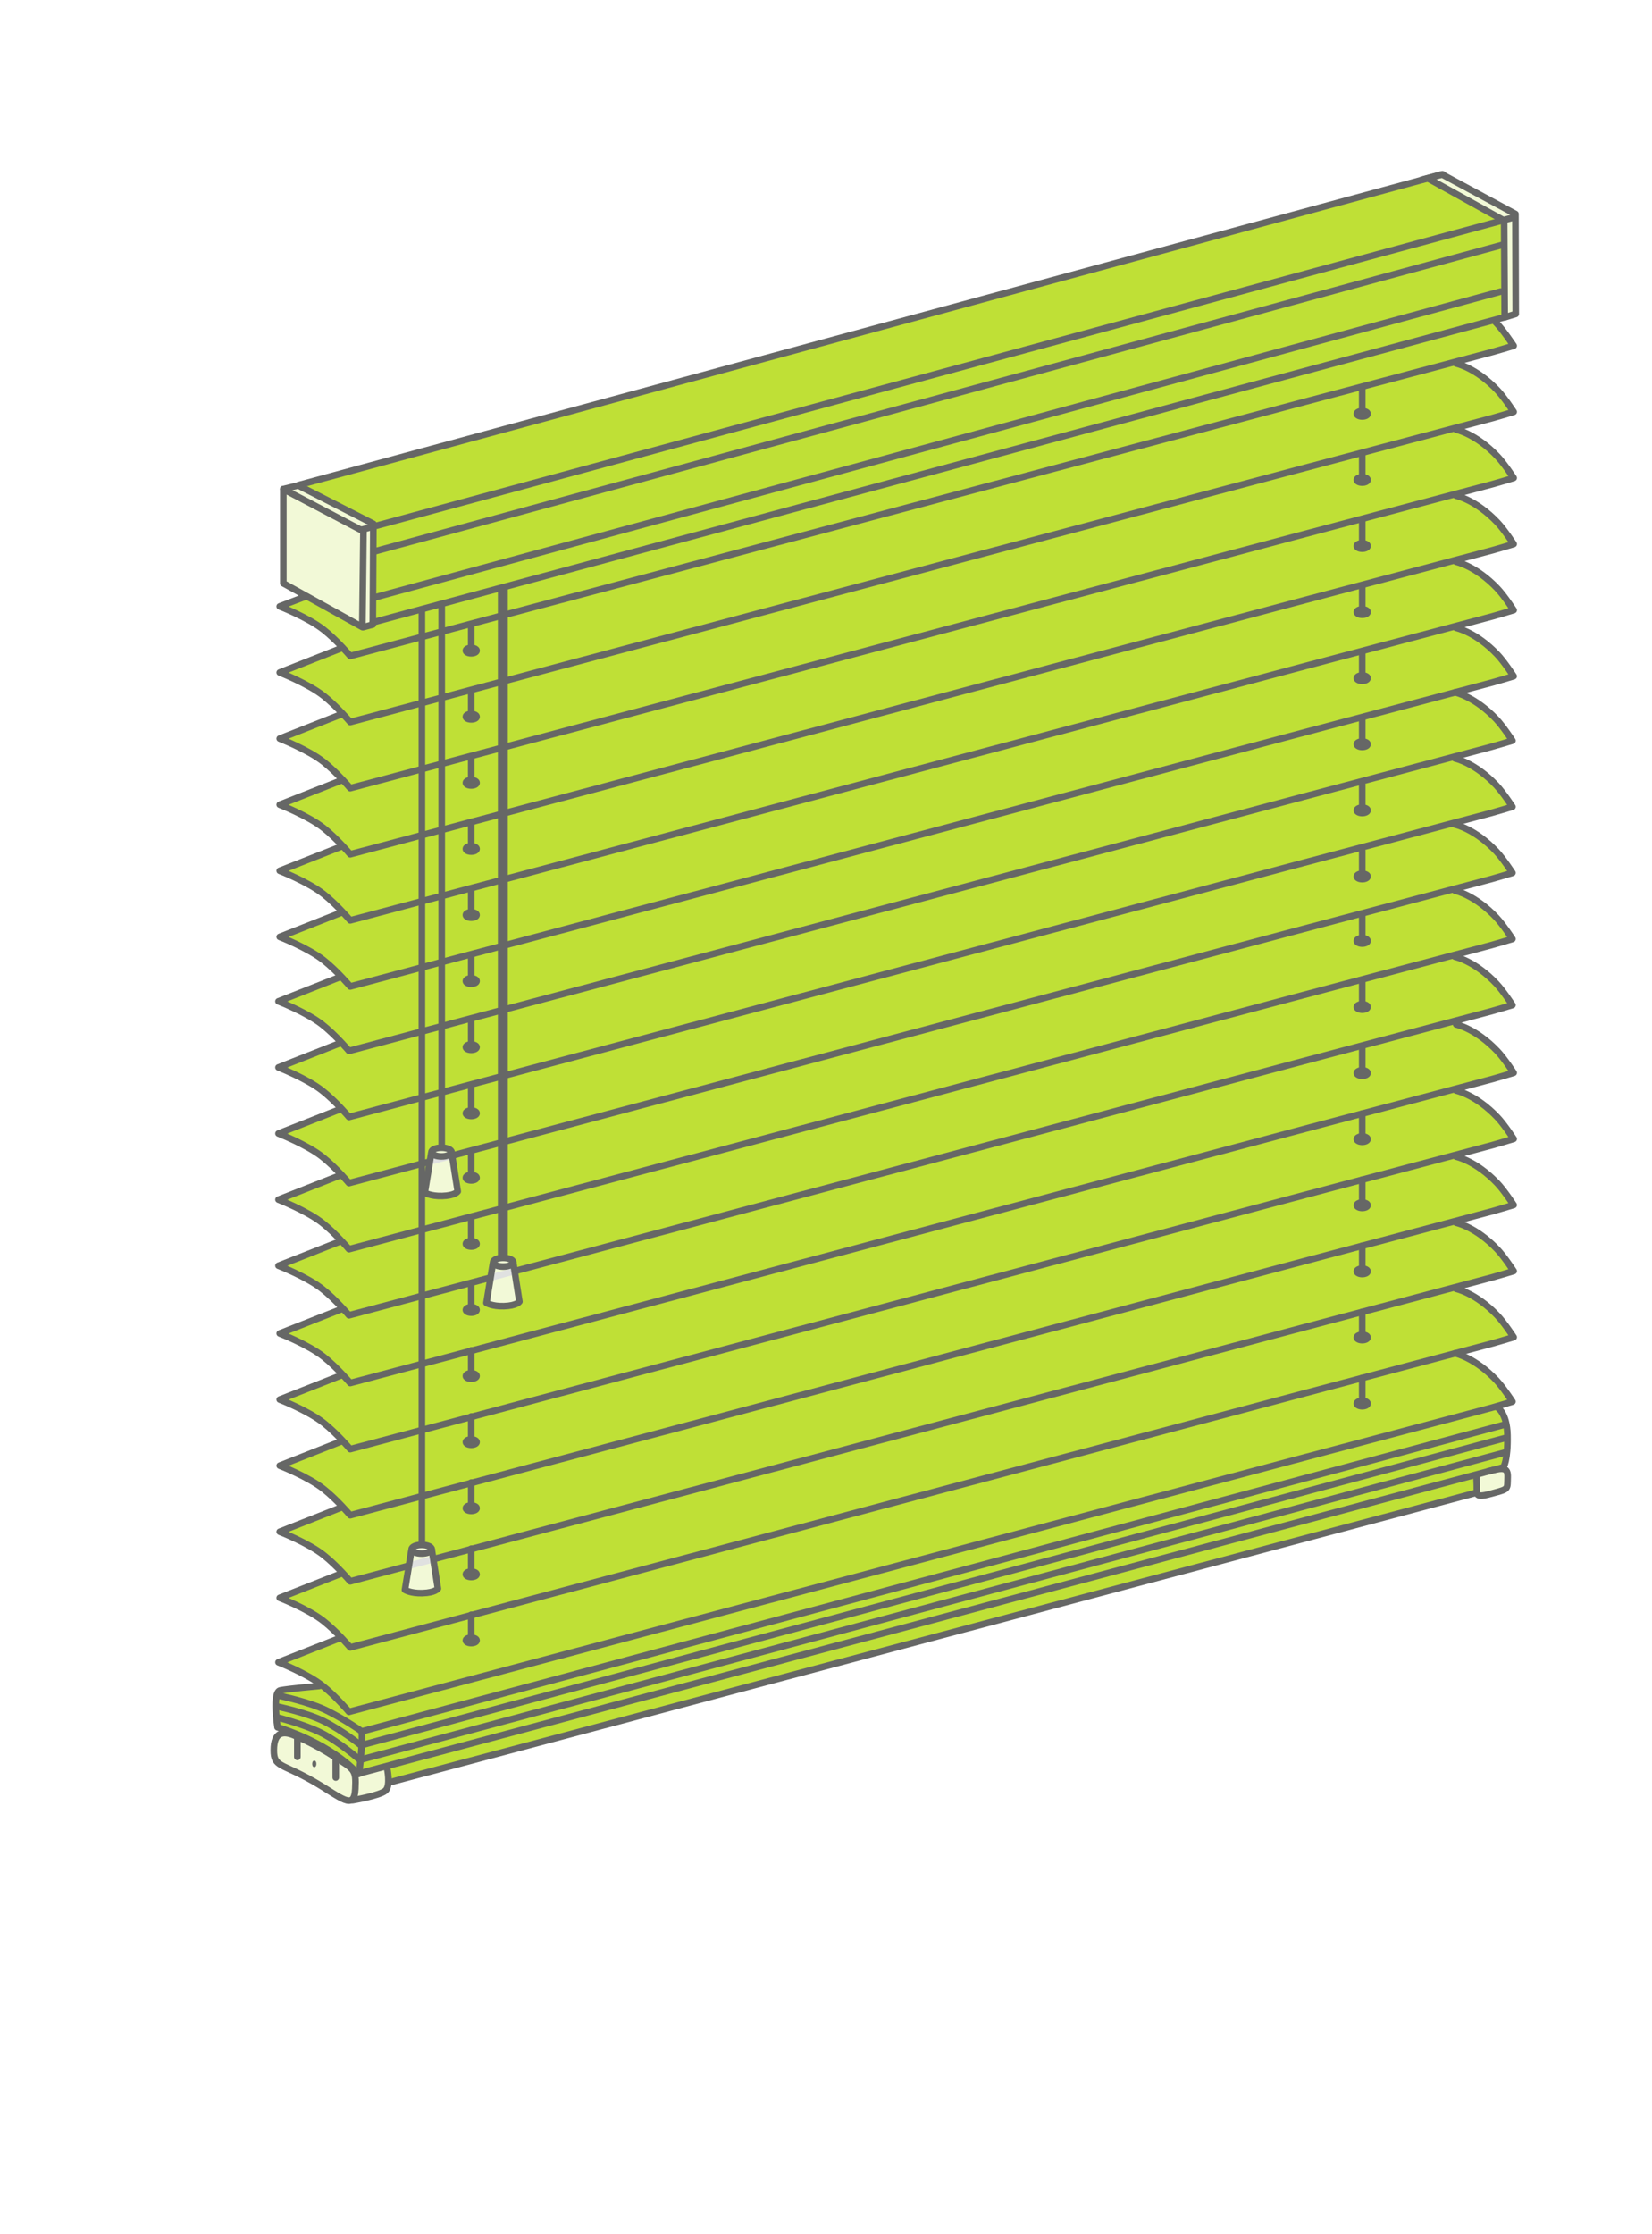 <?xml version="1.0" encoding="utf-8"?>
<!-- Generator: Adobe Illustrator 16.0.3, SVG Export Plug-In . SVG Version: 6.00 Build 0)  -->
<!DOCTYPE svg PUBLIC "-//W3C//DTD SVG 1.1//EN" "http://www.w3.org/Graphics/SVG/1.1/DTD/svg11.dtd">
<svg version="1.1" xmlns="http://www.w3.org/2000/svg" xmlns:xlink="http://www.w3.org/1999/xlink" x="0px" y="0px" width="250px"
	 height="338px" viewBox="0 0 250 338" enable-background="new 0 0 250 338" xml:space="preserve">
<rect x="0" y="0" width="250" height="338" fill="#333333" stroke="none"/>
<g id="Layer_2">
	<rect x="5.833" y="10.833" fill="#BFE036" stroke="#000000" stroke-miterlimit="10" width="237.667" height="316.333"/>
</g>
<g id="Layer_1">
	<g id="Hintergrundfarbe_Schiene_schmal">
		<path fill="#FFFFFF" d="M-2-3v342h254.5V-3H-2z M227.75,221.938l0.5,3.313l-4.563,0.813L58.667,269.75l-0.542,1.313l-5,1.438
			l-11.313-5.938c0,0-0.917-1.037-0.313-2.125c1.563-2.813,0.432-4.496,0.25-5.438c-0.375-1.938,0.625-3.25,0.625-3.25l6.125-0.875
			l-5.75-3.438l8.75-3.813c0,0-4.25-3.313-4.875-3.688c-1.343-0.806-4.186-2.104-4.186-2.104l9.311-3.896c0,0-3.25-3-4-3.375
			c-0.661-0.33-5.295-2.646-5.295-2.646L52,228c0,0-3.063-2.5-4.063-3.375c-0.368-0.322-5.468-2.545-5.468-2.545l9.218-3.955
			c0,0-3.25-2.938-4.25-3.75c-0.796-0.646-4.952-2.791-4.952-2.791l9.639-3.709c0,0-2.875-2.375-4.188-3.313
			c-0.667-0.478-5.437-2.813-5.437-2.813L51.688,198c0,0-3.688-3.688-4.5-4c-0.81-0.313-4.672-2.502-4.672-2.502l9.047-3.748
			c0,0-4.125-3.625-4.375-3.813c-0.533-0.4-4.657-2.353-4.657-2.353l8.845-3.897c0,0-3.313-3.188-4.313-3.688
			c-0.637-0.317-4.518-2.414-4.518-2.414l9.08-3.836c0,0-4.12-3.879-4.75-4.063c-0.762-0.222-4.314-2.271-4.314-2.271l8.814-3.792
			c0,0-4.573-4.067-5.688-4.563c-0.751-0.334-3.111-1.557-3.111-1.557l9.236-3.755c0,0-2.813-2.563-4.063-3.125
			c-0.287-0.129-5.16-2.958-5.16-2.958l9.222-3.792c0,0-3.5-2.938-4.25-3.5c-0.646-0.484-4.958-2.708-4.958-2.708l9.208-3.729
			c0,0-3.625-3.25-4.938-4c-0.71-0.406-4.255-2.271-4.255-2.271l9.13-3.583c0,0-3-3.083-3.917-3.583
			c-0.805-0.439-5.167-2.667-5.167-2.667l9.083-3.75c0,0-1.5-2.167-3.083-3c-2.615-1.377-6.016-3.331-6.016-3.331L51.417,98
			c0,0-0.516-1.429-2.333-2.667c-3.917-2.667-6.417-3.584-6.417-3.584l3.771-1.438l-3.688-1.875L43,73.917l2.375-0.667
			l173.25-46.875l10.563,6.188l0.396,14.771l-1.833,0.5l-1.167,0.667c0,0,2.25,3.667,2.249,3.667c0,0-7.667,1.75-8.084,2.583
			c-0.422,0.842,3.667,1.5,5.513,3.616c0.787,0.904,3.084,3.455,2.654,3.884c-0.333,0.333-7.676,1.451-7.917,2.667
			c-0.083,0.417,7.403,3.537,7.834,7.417c0.083,0.75-7.834,1.206-7.834,2.583c0,0.583,3.082,1.359,4.917,3.5
			c1,1.167,2.959,2.958,2.771,3.771c-0.297,1.28-8.681,1.704-8.063,2.938c0.017,0.032,3.375,1.125,5,3.125
			c0.94,1.158,3.25,2.625,3.188,3.813c-0.045,0.847-8.599,1.958-8.313,2.813c0.125,0.375,4.5,2,5.75,3.938
			c0.679,1.051,2.759,2.335,2.5,3.5c-0.125,0.563-8,1.313-8,2.625c0,0.146,4.403,1.574,5.563,3.625
			c0.813,1.438,2.313,2.512,2.313,3.5c0,0.25-8.275,1.256-8.063,2.75c0.063,0.438,3.25,1.063,5.563,3.625
			c0.74,0.821,2.348,2.333,2.438,3.438c0.099,1.187-7.813,1.938-7.875,2.688c-0.025,0.312,3.873,2.497,5.188,3.813
			c0.875,0.875,2.44,2.574,2.688,3.563c0.07,0.281-7.625,1.813-7.813,2.375c-0.515,1.541,1.375,0.188,4.813,3.5
			c0.863,0.833,3.063,3.237,3.125,4c0.059,0.714-8.068,2.05-7.75,2.688c0.125,0.25,3,1.625,5.188,4c0.766,0.83,2.5,2.559,2.5,3.125
			c0,0.875-8.752,2.358-8.125,2.938c1.209,1.116,3.188,1.5,5.188,3.625c0.479,0.509,3.1,3.495,3.125,3.813
			c0.037,0.444-7.375,2.063-7.688,2.188c-1.168,0.467,3.428,3.016,3.938,3.5c1.25,1.187,3.611,2.656,3.75,4.313
			c0.104,1.229-8.188,1.494-8.188,2.688c0,0.563,3.813,1.313,5.375,3.75c0.529,0.825,2.857,2.932,2.938,3.875
			c0.039,0.439-8.285,1.815-8.25,2.25c0.068,0.805,5.746,3.474,5.813,4.25c0.06,0.698,2.722,2.129,2.188,3.375
			c-0.403,0.94-7.688,2.125-7.688,2.375c0,1.174,3.3,2.368,4.125,3c1.433,1.093,3.552,2.866,3.688,4.438
			c0.143,1.632-7.813,2-7.813,2.625c0,1.521,3.125,1.875,4.313,2.938c2.205,1.974,3.26,4.201,3.313,4.313
			c0.328,0.682-3.132,0.062-1.875,1c0.979,0.732,1.5,3.875,1.5,3.875L227.75,221.938z"/>
	</g>
	<g id="Endkappen">
		<polygon opacity="0.8" fill="#FFFFFF" enable-background="new    " points="216.667,27 218.5,26.5 229.313,32.5 229.375,47.417 
			227.542,48 227.333,33.208 		"/>
		<path opacity="0.8" fill="#FFFFFF" enable-background="new    " d="M43.5,267.813c-1.313-0.688-2.813-2.188-2.188-3.688
			s0.688-1.938,1.5-2s5,2,5.938,2.5s3.625,2.25,4.125,2.813c0.5,0.563,0.625,1,2.063,0.688s3.625-0.688,3.625-0.688
			s0.188,0.813,0.188,1.938s-1.5,2.438-3.938,2.75s-3.688-0.063-5.75-1.375S43.5,267.813,43.5,267.813z"/>
		<polygon opacity="0.8" fill="#FFFFFF" enable-background="new    " points="223.938,226.25 223.688,223 227.938,222.25 
			228.313,225.063 		"/>
		<polygon opacity="0.8" fill="#FFFFFF" enable-background="new    " points="43,73.917 45.583,73.333 56.5,79.333 56.833,94.25 
			54.833,94.667 42.833,88.083 		"/>
	</g>
	<g id="Jalousie_und_Schiene_schmal">
		<g>
			<g id="Teil">
				<path fill="none" stroke="#666766" stroke-linecap="round" stroke-linejoin="round" stroke-miterlimit="10" d="M226.334,48.75
					c1.055,1.041,2.729,3.563,2.729,3.563s-3.313,1-4.25,1.219C223.645,53.804,53,99.25,53,99.25s-2.016-2.392-4.063-4
					c-2.333-1.833-6.604-3.5-6.604-3.5l3.917-1.5"/>
			</g>
			<g id="Teil_1_">
				<path fill="none" stroke="#666766" stroke-linecap="round" stroke-linejoin="round" stroke-miterlimit="10" d="M220.375,55
					c0,0,3,0.625,6.25,4.063c1.02,1.077,2.438,3.25,2.438,3.25s-3.313,1-4.25,1.219C223.645,63.804,53,109.25,53,109.25
					s-2.016-2.392-4.063-4c-2.333-1.833-6.604-3.5-6.604-3.5l9.354-3.688"/>
			</g>
			<g id="Teil_2_">
				<path fill="none" stroke="#666766" stroke-linecap="round" stroke-linejoin="round" stroke-miterlimit="10" d="M220.375,65
					c0,0,3,0.625,6.25,4.063c1.02,1.077,2.438,3.25,2.438,3.25s-3.313,1-4.25,1.219C223.645,73.804,53,119.25,53,119.25
					s-2.016-2.392-4.063-4c-2.333-1.833-6.604-3.5-6.604-3.5l9.354-3.688"/>
			</g>
			<g id="Teil_3_">
				<path fill="none" stroke="#666766" stroke-linecap="round" stroke-linejoin="round" stroke-miterlimit="10" d="M220.375,75
					c0,0,3,0.625,6.25,4.063c1.02,1.077,2.438,3.25,2.438,3.25s-3.313,1-4.25,1.219C223.645,83.804,53,129.25,53,129.25
					s-2.016-2.392-4.063-4c-2.333-1.833-6.604-3.5-6.604-3.5l9.354-3.688"/>
			</g>
			<g id="Teil_4_">
				<path fill="none" stroke="#666766" stroke-linecap="round" stroke-linejoin="round" stroke-miterlimit="10" d="M220.375,85
					c0,0,3,0.625,6.25,4.063c1.02,1.077,2.438,3.25,2.438,3.25s-3.313,1-4.25,1.219C223.645,93.804,53,139.25,53,139.25
					s-2.016-2.392-4.063-4c-2.333-1.833-6.604-3.5-6.604-3.5l9.354-3.688"/>
			</g>
			<g id="Teil_5_">
				<path fill="none" stroke="#666766" stroke-linecap="round" stroke-linejoin="round" stroke-miterlimit="10" d="M220.375,95
					c0,0,3,0.625,6.25,4.063c1.02,1.077,2.438,3.25,2.438,3.25s-3.313,1-4.25,1.219C223.645,103.804,53,149.25,53,149.25
					s-2.016-2.392-4.063-4c-2.333-1.833-6.604-3.5-6.604-3.5l9.354-3.688"/>
			</g>
			<g id="Teil_10_">
				<path fill="none" stroke="#666766" stroke-linecap="round" stroke-linejoin="round" stroke-miterlimit="10" d="M220.188,104.75
					c0,0,3,0.625,6.25,4.063c1.02,1.077,2.438,3.25,2.438,3.25s-3.313,1-4.25,1.219C223.457,113.554,52.813,159,52.813,159
					s-2.016-2.392-4.063-4c-2.333-1.833-6.604-3.5-6.604-3.5l9.354-3.688"/>
			</g>
			<g id="Teil_9_">
				<path fill="none" stroke="#666766" stroke-linecap="round" stroke-linejoin="round" stroke-miterlimit="10" d="M220.188,114.75
					c0,0,3,0.625,6.25,4.063c1.02,1.077,2.438,3.25,2.438,3.25s-3.313,1-4.25,1.219C223.457,123.554,52.813,169,52.813,169
					s-2.016-2.392-4.063-4c-2.333-1.833-6.604-3.5-6.604-3.5l9.354-3.688"/>
			</g>
			<g id="Teil_8_">
				<path fill="none" stroke="#666766" stroke-linecap="round" stroke-linejoin="round" stroke-miterlimit="10" d="M220.188,124.75
					c0,0,3,0.625,6.25,4.063c1.02,1.077,2.438,3.25,2.438,3.25s-3.313,1-4.25,1.219C223.457,133.554,52.813,179,52.813,179
					s-2.016-2.393-4.063-4c-2.333-1.834-6.604-3.5-6.604-3.5l9.354-3.688"/>
			</g>
			<g id="Teil_7_">
				<path fill="none" stroke="#666766" stroke-linecap="round" stroke-linejoin="round" stroke-miterlimit="10" d="M220.188,134.75
					c0,0,3,0.625,6.25,4.063c1.02,1.077,2.438,3.25,2.438,3.25s-3.313,1-4.25,1.219C223.457,143.554,52.813,189,52.813,189
					s-2.016-2.393-4.063-4c-2.333-1.834-6.604-3.5-6.604-3.5l9.354-3.688"/>
			</g>
			<g id="Teil_6_">
				<path fill="none" stroke="#666766" stroke-linecap="round" stroke-linejoin="round" stroke-miterlimit="10" d="M220.188,144.75
					c0,0,3,0.625,6.25,4.063c1.02,1.077,2.438,3.25,2.438,3.25s-3.313,1-4.25,1.219C223.457,153.554,52.813,199,52.813,199
					s-2.016-2.393-4.063-4c-2.333-1.834-6.604-3.5-6.604-3.5l9.354-3.688"/>
			</g>
			<g id="Teil_20_">
				<path fill="none" stroke="#666766" stroke-linecap="round" stroke-linejoin="round" stroke-miterlimit="10" d="M220.375,155
					c0,0,3,0.625,6.25,4.063c1.02,1.077,2.438,3.25,2.438,3.25s-3.313,1-4.25,1.219C223.645,163.804,53,209.25,53,209.25
					s-2.016-2.393-4.063-4c-2.333-1.834-6.604-3.5-6.604-3.5l9.354-3.688"/>
			</g>
			<g id="Teil_19_">
				<path fill="none" stroke="#666766" stroke-linecap="round" stroke-linejoin="round" stroke-miterlimit="10" d="M220.375,165
					c0,0,3,0.625,6.25,4.063c1.02,1.076,2.438,3.25,2.438,3.25s-3.313,1-4.25,1.22C223.645,173.804,53,219.25,53,219.25
					s-2.016-2.393-4.063-4c-2.333-1.834-6.604-3.5-6.604-3.5l9.354-3.688"/>
			</g>
			<g id="Teil_18_">
				<path fill="none" stroke="#666766" stroke-linecap="round" stroke-linejoin="round" stroke-miterlimit="10" d="M220.375,175
					c0,0,3,0.625,6.25,4.063c1.02,1.076,2.438,3.25,2.438,3.25s-3.313,1-4.25,1.22C223.645,183.804,53,229.25,53,229.25
					s-2.016-2.393-4.063-4c-2.333-1.834-6.604-3.5-6.604-3.5l9.354-3.688"/>
			</g>
			<g id="Teil_17_">
				<path fill="none" stroke="#666766" stroke-linecap="round" stroke-linejoin="round" stroke-miterlimit="10" d="M220.375,185
					c0,0,3,0.625,6.25,4.063c1.02,1.076,2.438,3.25,2.438,3.25s-3.313,1-4.25,1.22C223.645,193.804,53,239.25,53,239.25
					s-2.016-2.393-4.063-4c-2.333-1.834-6.604-3.5-6.604-3.5l9.354-3.688"/>
			</g>
			<g id="Teil_16_">
				<path fill="none" stroke="#666766" stroke-linecap="round" stroke-linejoin="round" stroke-miterlimit="10" d="M220.375,195
					c0,0,3,0.625,6.25,4.063c1.02,1.076,2.438,3.25,2.438,3.25s-3.313,1-4.25,1.22C223.645,203.804,53,249.25,53,249.25
					s-2.016-2.393-4.063-4c-2.333-1.834-6.604-3.5-6.604-3.5l9.354-3.688"/>
			</g>
			<g id="Teil_15_">
				<path fill="none" stroke="#666766" stroke-linecap="round" stroke-linejoin="round" stroke-miterlimit="10" d="M220.188,204.75
					c0,0,3,0.625,6.25,4.063c1.02,1.076,2.438,3.25,2.438,3.25s-3.313,1-4.25,1.22C223.457,213.554,52.813,259,52.813,259
					s-2.016-2.393-4.063-4c-2.333-1.834-6.604-3.5-6.604-3.5l9.354-3.688"/>
			</g>
		</g>
		<g id="Löcher_links">
			<g>
				
					<ellipse fill="none" stroke="#666766" stroke-linecap="round" stroke-linejoin="round" stroke-miterlimit="10" cx="71.313" cy="98.438" rx="0.813" ry="0.406"/>
				
					<line fill="none" stroke="#666766" stroke-linecap="round" stroke-linejoin="round" stroke-miterlimit="10" x1="71.313" y1="98.375" x2="71.313" y2="94.563"/>
			</g>
			<g>
				
					<ellipse fill="none" stroke="#666766" stroke-linecap="round" stroke-linejoin="round" stroke-miterlimit="10" cx="71.313" cy="108.438" rx="0.813" ry="0.406"/>
				
					<line fill="none" stroke="#666766" stroke-linecap="round" stroke-linejoin="round" stroke-miterlimit="10" x1="71.313" y1="108.375" x2="71.313" y2="104.563"/>
			</g>
			<g>
				
					<ellipse fill="none" stroke="#666766" stroke-linecap="round" stroke-linejoin="round" stroke-miterlimit="10" cx="71.313" cy="118.438" rx="0.813" ry="0.406"/>
				
					<line fill="none" stroke="#666766" stroke-linecap="round" stroke-linejoin="round" stroke-miterlimit="10" x1="71.313" y1="118.375" x2="71.313" y2="114.563"/>
			</g>
			<g>
				
					<ellipse fill="none" stroke="#666766" stroke-linecap="round" stroke-linejoin="round" stroke-miterlimit="10" cx="71.313" cy="128.438" rx="0.813" ry="0.406"/>
				
					<line fill="none" stroke="#666766" stroke-linecap="round" stroke-linejoin="round" stroke-miterlimit="10" x1="71.313" y1="128.375" x2="71.313" y2="124.563"/>
			</g>
			<g>
				
					<ellipse fill="none" stroke="#666766" stroke-linecap="round" stroke-linejoin="round" stroke-miterlimit="10" cx="71.313" cy="138.438" rx="0.813" ry="0.406"/>
				
					<line fill="none" stroke="#666766" stroke-linecap="round" stroke-linejoin="round" stroke-miterlimit="10" x1="71.313" y1="138.375" x2="71.313" y2="134.563"/>
			</g>
			<g>
				
					<ellipse fill="none" stroke="#666766" stroke-linecap="round" stroke-linejoin="round" stroke-miterlimit="10" cx="71.313" cy="148.438" rx="0.813" ry="0.406"/>
				
					<line fill="none" stroke="#666766" stroke-linecap="round" stroke-linejoin="round" stroke-miterlimit="10" x1="71.313" y1="148.375" x2="71.313" y2="144.563"/>
			</g>
			<g>
				
					<ellipse fill="none" stroke="#666766" stroke-linecap="round" stroke-linejoin="round" stroke-miterlimit="10" cx="71.313" cy="158.438" rx="0.813" ry="0.406"/>
				
					<line fill="none" stroke="#666766" stroke-linecap="round" stroke-linejoin="round" stroke-miterlimit="10" x1="71.313" y1="158.375" x2="71.313" y2="154.563"/>
			</g>
			<g>
				
					<ellipse fill="none" stroke="#666766" stroke-linecap="round" stroke-linejoin="round" stroke-miterlimit="10" cx="71.313" cy="168.438" rx="0.813" ry="0.406"/>
				
					<line fill="none" stroke="#666766" stroke-linecap="round" stroke-linejoin="round" stroke-miterlimit="10" x1="71.313" y1="168.375" x2="71.313" y2="164.563"/>
			</g>
			<g>
				
					<ellipse fill="none" stroke="#666766" stroke-linecap="round" stroke-linejoin="round" stroke-miterlimit="10" cx="71.313" cy="178.188" rx="0.813" ry="0.406"/>
				
					<line fill="none" stroke="#666766" stroke-linecap="round" stroke-linejoin="round" stroke-miterlimit="10" x1="71.313" y1="178.125" x2="71.313" y2="174.313"/>
			</g>
			<g>
				
					<ellipse fill="none" stroke="#666766" stroke-linecap="round" stroke-linejoin="round" stroke-miterlimit="10" cx="71.313" cy="188.188" rx="0.813" ry="0.406"/>
				
					<line fill="none" stroke="#666766" stroke-linecap="round" stroke-linejoin="round" stroke-miterlimit="10" x1="71.313" y1="188.125" x2="71.313" y2="184.313"/>
			</g>
			<g>
				
					<ellipse fill="none" stroke="#666766" stroke-linecap="round" stroke-linejoin="round" stroke-miterlimit="10" cx="71.313" cy="198.188" rx="0.813" ry="0.406"/>
				
					<line fill="none" stroke="#666766" stroke-linecap="round" stroke-linejoin="round" stroke-miterlimit="10" x1="71.313" y1="198.125" x2="71.313" y2="194.313"/>
			</g>
			<g>
				
					<ellipse fill="none" stroke="#666766" stroke-linecap="round" stroke-linejoin="round" stroke-miterlimit="10" cx="71.313" cy="208.188" rx="0.813" ry="0.406"/>
				
					<line fill="none" stroke="#666766" stroke-linecap="round" stroke-linejoin="round" stroke-miterlimit="10" x1="71.313" y1="208.125" x2="71.313" y2="204.313"/>
			</g>
			<g>
				
					<ellipse fill="none" stroke="#666766" stroke-linecap="round" stroke-linejoin="round" stroke-miterlimit="10" cx="71.313" cy="218.188" rx="0.813" ry="0.406"/>
				
					<line fill="none" stroke="#666766" stroke-linecap="round" stroke-linejoin="round" stroke-miterlimit="10" x1="71.313" y1="218.125" x2="71.313" y2="214.313"/>
			</g>
			<g>
				
					<ellipse fill="none" stroke="#666766" stroke-linecap="round" stroke-linejoin="round" stroke-miterlimit="10" cx="71.313" cy="228.188" rx="0.813" ry="0.406"/>
				
					<line fill="none" stroke="#666766" stroke-linecap="round" stroke-linejoin="round" stroke-miterlimit="10" x1="71.313" y1="228.125" x2="71.313" y2="224.313"/>
			</g>
			<g>
				
					<ellipse fill="none" stroke="#666766" stroke-linecap="round" stroke-linejoin="round" stroke-miterlimit="10" cx="71.313" cy="238.188" rx="0.813" ry="0.406"/>
				
					<line fill="none" stroke="#666766" stroke-linecap="round" stroke-linejoin="round" stroke-miterlimit="10" x1="71.313" y1="238.125" x2="71.313" y2="234.313"/>
			</g>
			<g>
				
					<ellipse fill="none" stroke="#666766" stroke-linecap="round" stroke-linejoin="round" stroke-miterlimit="10" cx="71.313" cy="248.188" rx="0.813" ry="0.406"/>
				
					<line fill="none" stroke="#666766" stroke-linecap="round" stroke-linejoin="round" stroke-miterlimit="10" x1="71.313" y1="248.125" x2="71.313" y2="244.313"/>
			</g>
		</g>
		<g id="Löcher_rechts">
			<g>
				
					<ellipse fill="none" stroke="#666766" stroke-linecap="round" stroke-linejoin="round" stroke-miterlimit="10" cx="206.146" cy="62.604" rx="0.813" ry="0.406"/>
				
					<line fill="none" stroke="#666766" stroke-linecap="round" stroke-linejoin="round" stroke-miterlimit="10" x1="206.146" y1="62.542" x2="206.146" y2="58.729"/>
			</g>
			<g>
				
					<ellipse fill="none" stroke="#666766" stroke-linecap="round" stroke-linejoin="round" stroke-miterlimit="10" cx="206.146" cy="72.604" rx="0.813" ry="0.406"/>
				
					<line fill="none" stroke="#666766" stroke-linecap="round" stroke-linejoin="round" stroke-miterlimit="10" x1="206.146" y1="72.542" x2="206.146" y2="68.729"/>
			</g>
			<g>
				
					<ellipse fill="none" stroke="#666766" stroke-linecap="round" stroke-linejoin="round" stroke-miterlimit="10" cx="206.146" cy="82.604" rx="0.813" ry="0.406"/>
				
					<line fill="none" stroke="#666766" stroke-linecap="round" stroke-linejoin="round" stroke-miterlimit="10" x1="206.146" y1="82.542" x2="206.146" y2="78.729"/>
			</g>
			<g>
				
					<ellipse fill="none" stroke="#666766" stroke-linecap="round" stroke-linejoin="round" stroke-miterlimit="10" cx="206.146" cy="92.604" rx="0.813" ry="0.406"/>
				
					<line fill="none" stroke="#666766" stroke-linecap="round" stroke-linejoin="round" stroke-miterlimit="10" x1="206.146" y1="92.542" x2="206.146" y2="88.729"/>
			</g>
			<g>
				
					<ellipse fill="none" stroke="#666766" stroke-linecap="round" stroke-linejoin="round" stroke-miterlimit="10" cx="206.146" cy="102.604" rx="0.813" ry="0.406"/>
				
					<line fill="none" stroke="#666766" stroke-linecap="round" stroke-linejoin="round" stroke-miterlimit="10" x1="206.146" y1="102.542" x2="206.146" y2="98.729"/>
			</g>
			<g>
				
					<ellipse fill="none" stroke="#666766" stroke-linecap="round" stroke-linejoin="round" stroke-miterlimit="10" cx="206.146" cy="112.604" rx="0.813" ry="0.406"/>
				
					<line fill="none" stroke="#666766" stroke-linecap="round" stroke-linejoin="round" stroke-miterlimit="10" x1="206.146" y1="112.542" x2="206.146" y2="108.729"/>
			</g>
			<g>
				
					<ellipse fill="none" stroke="#666766" stroke-linecap="round" stroke-linejoin="round" stroke-miterlimit="10" cx="206.146" cy="122.604" rx="0.813" ry="0.406"/>
				
					<line fill="none" stroke="#666766" stroke-linecap="round" stroke-linejoin="round" stroke-miterlimit="10" x1="206.146" y1="122.542" x2="206.146" y2="118.729"/>
			</g>
			<g>
				
					<ellipse fill="none" stroke="#666766" stroke-linecap="round" stroke-linejoin="round" stroke-miterlimit="10" cx="206.146" cy="132.604" rx="0.813" ry="0.406"/>
				
					<line fill="none" stroke="#666766" stroke-linecap="round" stroke-linejoin="round" stroke-miterlimit="10" x1="206.146" y1="132.542" x2="206.146" y2="128.729"/>
			</g>
			<g>
				
					<ellipse fill="none" stroke="#666766" stroke-linecap="round" stroke-linejoin="round" stroke-miterlimit="10" cx="206.146" cy="142.354" rx="0.813" ry="0.406"/>
				
					<line fill="none" stroke="#666766" stroke-linecap="round" stroke-linejoin="round" stroke-miterlimit="10" x1="206.146" y1="142.292" x2="206.146" y2="138.479"/>
			</g>
			<g>
				
					<ellipse fill="none" stroke="#666766" stroke-linecap="round" stroke-linejoin="round" stroke-miterlimit="10" cx="206.146" cy="152.354" rx="0.813" ry="0.406"/>
				
					<line fill="none" stroke="#666766" stroke-linecap="round" stroke-linejoin="round" stroke-miterlimit="10" x1="206.146" y1="152.292" x2="206.146" y2="148.479"/>
			</g>
			<g>
				
					<ellipse fill="none" stroke="#666766" stroke-linecap="round" stroke-linejoin="round" stroke-miterlimit="10" cx="206.146" cy="162.354" rx="0.813" ry="0.406"/>
				
					<line fill="none" stroke="#666766" stroke-linecap="round" stroke-linejoin="round" stroke-miterlimit="10" x1="206.146" y1="162.292" x2="206.146" y2="158.479"/>
			</g>
			<g>
				
					<ellipse fill="none" stroke="#666766" stroke-linecap="round" stroke-linejoin="round" stroke-miterlimit="10" cx="206.146" cy="172.354" rx="0.813" ry="0.406"/>
				
					<line fill="none" stroke="#666766" stroke-linecap="round" stroke-linejoin="round" stroke-miterlimit="10" x1="206.146" y1="172.292" x2="206.146" y2="168.479"/>
			</g>
			<g>
				
					<ellipse fill="none" stroke="#666766" stroke-linecap="round" stroke-linejoin="round" stroke-miterlimit="10" cx="206.146" cy="182.354" rx="0.813" ry="0.406"/>
				
					<line fill="none" stroke="#666766" stroke-linecap="round" stroke-linejoin="round" stroke-miterlimit="10" x1="206.146" y1="182.292" x2="206.146" y2="178.479"/>
			</g>
			<g>
				
					<ellipse fill="none" stroke="#666766" stroke-linecap="round" stroke-linejoin="round" stroke-miterlimit="10" cx="206.146" cy="192.354" rx="0.813" ry="0.406"/>
				
					<line fill="none" stroke="#666766" stroke-linecap="round" stroke-linejoin="round" stroke-miterlimit="10" x1="206.146" y1="192.292" x2="206.146" y2="188.479"/>
			</g>
			<g>
				
					<ellipse fill="none" stroke="#666766" stroke-linecap="round" stroke-linejoin="round" stroke-miterlimit="10" cx="206.146" cy="202.354" rx="0.813" ry="0.406"/>
				
					<line fill="none" stroke="#666766" stroke-linecap="round" stroke-linejoin="round" stroke-miterlimit="10" x1="206.146" y1="202.292" x2="206.146" y2="198.479"/>
			</g>
			<g>
				
					<ellipse fill="none" stroke="#666766" stroke-linecap="round" stroke-linejoin="round" stroke-miterlimit="10" cx="206.146" cy="212.354" rx="0.813" ry="0.406"/>
				
					<line fill="none" stroke="#666766" stroke-linecap="round" stroke-linejoin="round" stroke-miterlimit="10" x1="206.146" y1="212.292" x2="206.146" y2="208.479"/>
			</g>
		</g>
		<g id="Unterschiene">
			<path fill="none" stroke="#666766" stroke-linecap="round" stroke-linejoin="round" stroke-miterlimit="10" d="M44.813,262.688
				c-1.875-0.873-3.375-0.75-3.375,2.127c0,2.582,1.175,1.924,6.083,4.75c4.125,2.375,6.083,4.5,6.25,1.082
				c0.145-2.968-0.125-2.916-3.25-4.916S44.813,262.688,44.813,262.688z"/>
			<path fill="none" stroke="#666766" stroke-linecap="round" stroke-linejoin="round" stroke-miterlimit="10" d="M53.375,272.375
				c0,0,4.063-0.688,4.938-1.438s0.25-3.5,0.25-3.5"/>
			
				<line fill="none" stroke="#666766" stroke-linecap="round" stroke-linejoin="round" stroke-miterlimit="10" x1="58.875" y1="269.688" x2="223.438" y2="225.844"/>
			<path fill="none" stroke="#666766" stroke-linecap="round" stroke-linejoin="round" stroke-miterlimit="10" d="M225.167,222.626
				c2.333-0.625,3.045-0.646,2.989,0.905c-0.063,1.75,0.188,1.75-2.063,2.344c-1.226,0.323-2.595,0.781-2.595-0.094
				c0-1.809-0.095-2.563-0.095-2.563"/>
			
				<line fill="none" stroke="#666766" stroke-linecap="round" stroke-linejoin="round" stroke-miterlimit="10" x1="45" y1="262.875" x2="45" y2="265.813"/>
			
				<line fill="none" stroke="#666766" stroke-linecap="round" stroke-linejoin="round" stroke-miterlimit="10" x1="50.813" y1="266" x2="50.813" y2="268.938"/>
			<ellipse fill="#666766" cx="47.563" cy="266.875" rx="0.313" ry="0.5"/>
		</g>
		<g id="Lamellen_unten">
		</g>
		<path fill="none" stroke="#666766" stroke-linecap="round" stroke-linejoin="round" stroke-miterlimit="10" d="M226.583,212.917
			c0,0,1.472,0.832,1.542,4.209c0.083,3.958-0.625,4.874-0.625,4.874L54.125,268.375c0,0-0.656-0.934-2.625-2.375
			c-4.438-3.25-9.5-4.666-9.5-4.666s-0.833-5.333,0.417-5.583s5.917-0.667,5.917-0.667"/>
		<path fill="none" stroke="#666766" stroke-linecap="round" stroke-linejoin="round" stroke-miterlimit="10" d="M41.917,259.834
			c0,0,4,1,6.667,2.333c2.81,1.404,5.833,4.084,5.833,4.084"/>
		<path fill="none" stroke="#666766" stroke-linecap="round" stroke-linejoin="round" stroke-miterlimit="10" d="M41.833,258.167
			c0,0,4.5,0.917,7.167,2.25c2.81,1.404,5.417,3.5,5.417,3.5"/>
		<path fill="none" stroke="#666766" stroke-linecap="round" stroke-linejoin="round" stroke-miterlimit="10" d="M42.333,256.584
			c0,0,4.5,0.917,7.167,2.25c2.81,1.404,5.125,3.041,5.125,3.041"/>
		<path fill="none" stroke="#666766" stroke-linecap="round" stroke-linejoin="round" stroke-miterlimit="10" d="M54.313,268.376
			c0,0,0.278-1.754,0.417-4.167c0.083-1.459,0.021-2.146,0.021-2.146"/>
		
			<line fill="none" stroke="#666766" stroke-linecap="round" stroke-linejoin="round" stroke-miterlimit="10" x1="55.063" y1="261.875" x2="227.708" y2="215.542"/>
		
			<line fill="none" stroke="#666766" stroke-linecap="round" stroke-linejoin="round" stroke-miterlimit="10" x1="55.063" y1="263.938" x2="227.875" y2="217.542"/>
		
			<line fill="none" stroke="#666766" stroke-linecap="round" stroke-linejoin="round" stroke-miterlimit="10" x1="55" y1="266.125" x2="227.792" y2="219.751"/>
		
			<line fill="none" stroke="#676867" stroke-linecap="round" stroke-linejoin="round" stroke-miterlimit="10" x1="56.875" y1="83.375" x2="227.313" y2="37.063"/>
		
			<line fill="none" stroke="#676867" stroke-linecap="round" stroke-linejoin="round" stroke-miterlimit="10" x1="56.75" y1="90.375" x2="227.063" y2="44.125"/>
	</g>
	<g id="bedienung">
		<g id="Schnurzug_Wendeschnur">
			<g id="Schiene_Wendestab_und_SChnur">
				<polygon fill="none" stroke="#666766" stroke-linecap="round" stroke-linejoin="round" stroke-miterlimit="10" points="
					42.875,74 42.875,88.25 54.833,94.875 55,80.375 				"/>
				<polyline fill="none" stroke="#666766" stroke-linecap="round" stroke-linejoin="round" stroke-miterlimit="10" points="
					55,94.875 56.417,94.5 56.5,79.25 45.125,73.438 42.875,74 				"/>
				
					<line fill="none" stroke="#666766" stroke-linecap="round" stroke-linejoin="round" stroke-miterlimit="10" x1="45.25" y1="73.375" x2="218.313" y2="26.375"/>
				
					<line fill="none" stroke="#666766" stroke-linecap="round" stroke-linejoin="round" stroke-miterlimit="10" x1="54.813" y1="80.125" x2="229.292" y2="32.833"/>
				
					<line fill="none" stroke="#666766" stroke-linecap="round" stroke-linejoin="round" stroke-miterlimit="10" x1="56.417" y1="94.167" x2="227.667" y2="48"/>
				<polyline fill="none" stroke="#666766" stroke-linecap="round" stroke-linejoin="round" stroke-miterlimit="10" points="
					227.708,47.917 227.625,33.375 216.25,27.083 				"/>
				<polyline fill="none" stroke="#666766" stroke-linecap="round" stroke-linejoin="round" stroke-miterlimit="10" points="
					215.188,27.188 218.209,26.375 229.334,32.375 229.376,47.5 227.751,48 				"/>
			</g>
			<g id="links_1_">
				<g id="links">
					<g>
						<path fill="none" stroke="#666766" stroke-linecap="round" stroke-linejoin="round" stroke-miterlimit="10" d="M70.812,89.208
							"/>
					</g>
					
						<line fill="none" stroke="#666766" stroke-linejoin="round" stroke-miterlimit="10" x1="63.846" y1="92.042" x2="63.844" y2="233.906"/>
					
						<line fill="none" stroke="#666766" stroke-linejoin="round" stroke-miterlimit="10" x1="66.846" y1="91.542" x2="66.846" y2="173.75"/>
					
						<line fill="none" stroke="#666766" stroke-width="1.5" stroke-linejoin="round" stroke-miterlimit="10" x1="76.096" y1="88.792" x2="76.096" y2="190.75"/>
				</g>
				<g id="Schnurendeteil">
					<path opacity="0.8" fill="#FFFFFF" enable-background="new    " d="M65.333,234.393l0.937,5.953c0,0-0.382,0.631-2.351,0.688
						c-1.802,0.052-2.638-0.497-2.638-0.497l0.879-6.155l1.778-0.727L65.333,234.393z"/>
					
						<ellipse fill="none" stroke="#666766" stroke-linejoin="round" stroke-miterlimit="10" cx="63.814" cy="234.392" rx="1.52" ry="0.659"/>
					<path fill="none" stroke="#666766" stroke-linejoin="round" stroke-miterlimit="10" d="M62.275,234.471l-0.994,6.066
						c0,0,0.835,0.549,2.638,0.497c1.969-0.06,2.351-0.688,2.351-0.688l-0.937-5.953"/>
				</g>
				<g id="Schnurendeteil_1_">
					<path opacity="0.8" fill="#FFFFFF" enable-background="new    " d="M68.333,174.309l0.937,5.954c0,0-0.382,0.63-2.351,0.688
						c-1.802,0.052-2.638-0.497-2.638-0.497l0.879-6.155l1.778-0.727L68.333,174.309z"/>
					
						<ellipse fill="none" stroke="#666766" stroke-linejoin="round" stroke-miterlimit="10" cx="66.814" cy="174.309" rx="1.52" ry="0.659"/>
					<path fill="none" stroke="#666766" stroke-linejoin="round" stroke-miterlimit="10" d="M65.275,174.388l-0.994,6.066
						c0,0,0.835,0.549,2.638,0.497c1.969-0.059,2.351-0.688,2.351-0.688l-0.937-5.954"/>
				</g>
				<g id="Schnurendeteil_2_">
					<path opacity="0.8" fill="#FFFFFF" enable-background="new    " d="M77.667,190.977l0.937,5.953c0,0-0.382,0.631-2.351,0.688
						c-1.802,0.052-2.638-0.497-2.638-0.497l0.879-6.155l1.778-0.727L77.667,190.977z"/>
					
						<ellipse fill="none" stroke="#666766" stroke-linejoin="round" stroke-miterlimit="10" cx="76.147" cy="190.976" rx="1.52" ry="0.659"/>
					<path fill="none" stroke="#666766" stroke-linejoin="round" stroke-miterlimit="10" d="M74.608,191.055l-0.994,6.066
						c0,0,0.835,0.549,2.638,0.497c1.969-0.06,2.351-0.688,2.351-0.688l-0.937-5.953"/>
				</g>
			</g>
			<g id="rechts" display="none">
				<g id="links_3_" display="inline">
					<g>
						<path fill="none" stroke="#666766" stroke-linecap="round" stroke-linejoin="round" stroke-miterlimit="10" d="
							M206.572,49.208"/>
					</g>
					
						<line fill="none" stroke="#666766" stroke-linejoin="round" stroke-miterlimit="10" x1="213.539" y1="51.75" x2="213.541" y2="193.906"/>
					
						<line fill="none" stroke="#666766" stroke-linejoin="round" stroke-miterlimit="10" x1="210.539" y1="52.563" x2="210.539" y2="133.75"/>
					
						<line fill="none" stroke="#666766" stroke-width="1.5" stroke-linejoin="round" stroke-miterlimit="10" x1="201.289" y1="55.125" x2="201.289" y2="150.75"/>
				</g>
				<g id="Schnurendeteil_5_" display="inline">
					<path opacity="0.8" fill="#FFFFFF" enable-background="new    " d="M212.051,194.393l-0.936,5.953c0,0,0.382,0.631,2.351,0.688
						c1.802,0.052,2.638-0.497,2.638-0.497l-0.879-6.155l-1.777-0.727L212.051,194.393z"/>
					
						<ellipse fill="none" stroke="#666766" stroke-linejoin="round" stroke-miterlimit="10" cx="213.57" cy="194.392" rx="1.521" ry="0.659"/>
					<path fill="none" stroke="#666766" stroke-linejoin="round" stroke-miterlimit="10" d="M215.109,194.471l0.994,6.066
						c0,0-0.836,0.549-2.639,0.497c-1.969-0.06-2.352-0.688-2.352-0.688l0.937-5.953"/>
				</g>
				<g id="Schnurendeteil_4_" display="inline">
					<path opacity="0.8" fill="#FFFFFF" enable-background="new    " d="M209.051,134.309l-0.936,5.954c0,0,0.382,0.63,2.351,0.688
						c1.802,0.052,2.638-0.497,2.638-0.497l-0.879-6.155l-1.777-0.727L209.051,134.309z"/>
					
						<ellipse fill="none" stroke="#666766" stroke-linejoin="round" stroke-miterlimit="10" cx="210.57" cy="134.309" rx="1.521" ry="0.659"/>
					<path fill="none" stroke="#666766" stroke-linejoin="round" stroke-miterlimit="10" d="M212.109,134.388l0.994,6.066
						c0,0-0.836,0.549-2.639,0.497c-1.969-0.059-2.352-0.688-2.352-0.688l0.937-5.954"/>
				</g>
				<g id="Schnurendeteil_3_" display="inline">
					<path opacity="0.8" fill="#FFFFFF" enable-background="new    " d="M199.719,150.976l-0.938,5.954c0,0,0.383,0.63,2.352,0.688
						c1.803,0.052,2.639-0.497,2.639-0.497l-0.881-6.155l-1.777-0.727L199.719,150.976z"/>
					
						<ellipse fill="none" stroke="#666766" stroke-linejoin="round" stroke-miterlimit="10" cx="201.238" cy="150.976" rx="1.52" ry="0.659"/>
					<path fill="none" stroke="#666766" stroke-linejoin="round" stroke-miterlimit="10" d="M202.775,151.055l0.994,6.066
						c0,0-0.834,0.549-2.638,0.497c-1.969-0.059-2.353-0.688-2.353-0.688l0.939-5.954"/>
				</g>
			</g>
		</g>
		<g id="Endlosschnur">
		</g>
	</g>
</g>
</svg>
